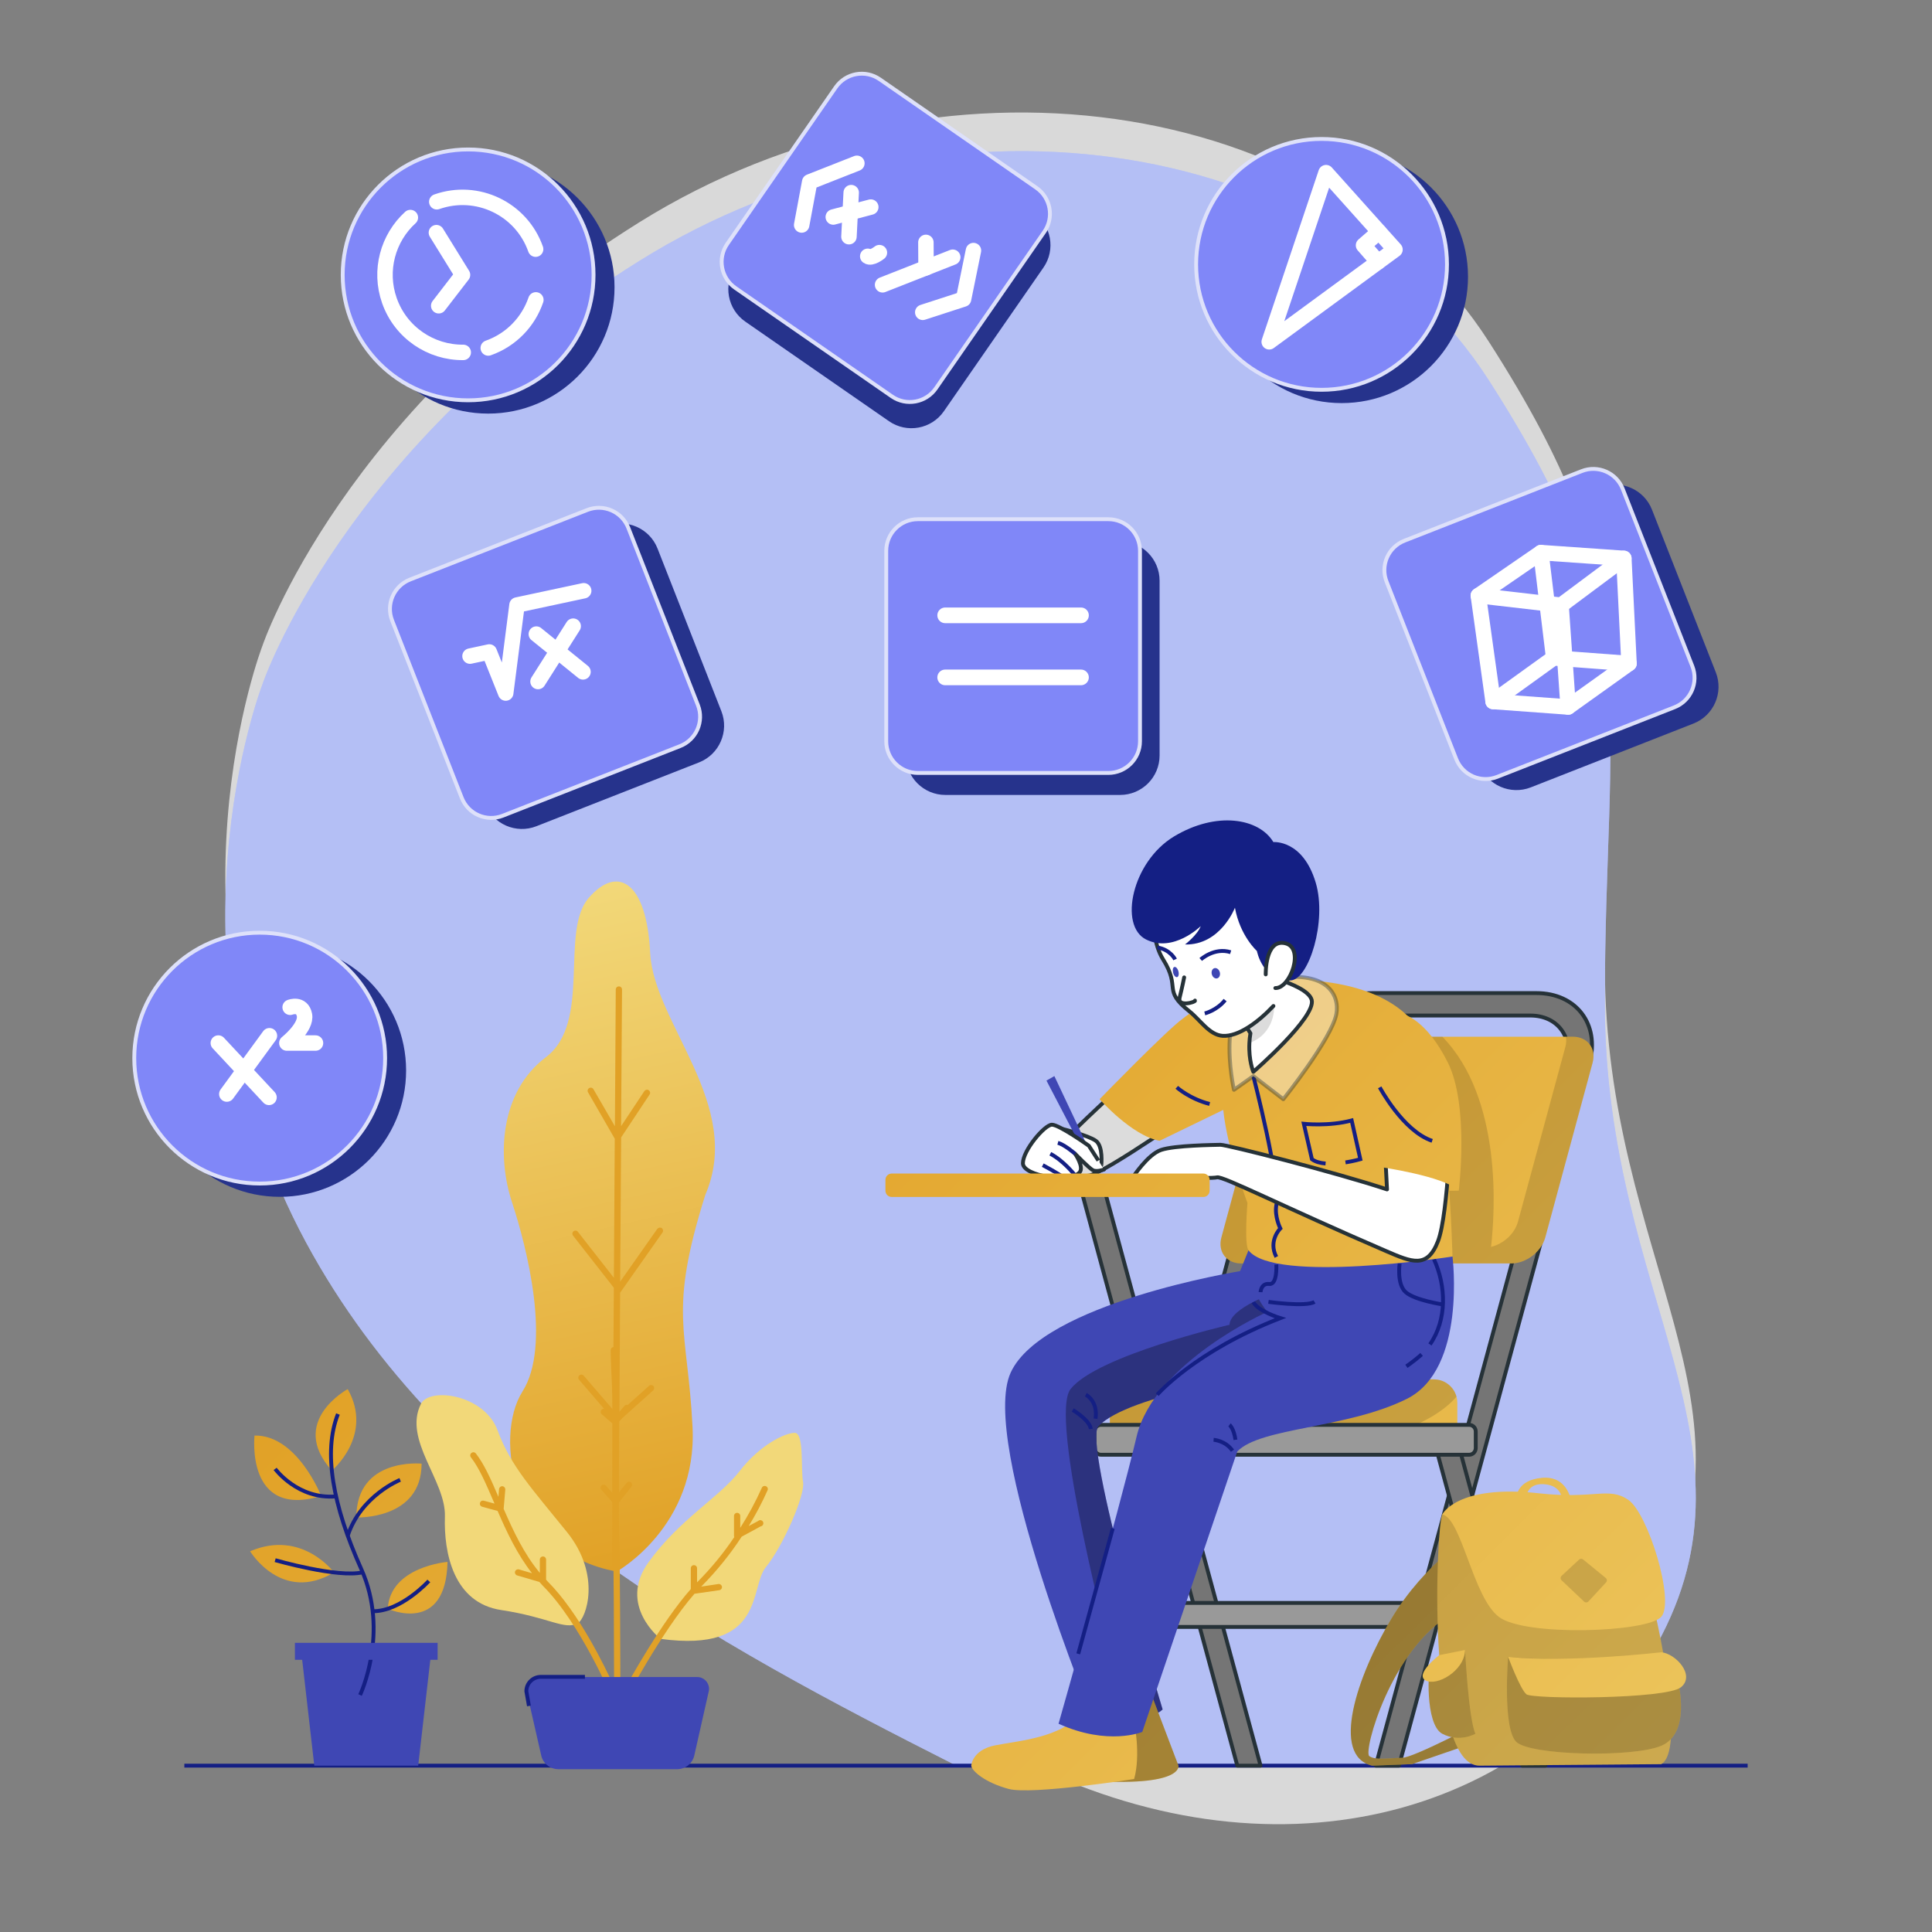 <?xml version="1.0" encoding="utf-8"?>
<!-- Generator: Adobe Illustrator 23.0.5, SVG Export Plug-In . SVG Version: 6.00 Build 0)  -->
<svg version="1.1" xmlns="http://www.w3.org/2000/svg" xmlns:xlink="http://www.w3.org/1999/xlink" x="0px" y="0px"
	 viewBox="0 0 500 500" style="enable-background:new 0 0 500 500;" xml:space="preserve">
<rect x="0" y="0" width="500" height="500" fill="#808080" stroke="none"/>
<g id="Background_Simple">
	<g>
		<path style="opacity:0.7;fill:#FFFFFF;" d="M67.93,167.09c0,0-27.88,71.99,11.3,144.5c39.17,72.52,119.88,110.8,184.47,143.55
			c64.59,32.75,131.66,16.8,163.53-36.84c31.87-53.64-11.85-91.93-11.9-168.42c-0.05-76.49,11.45-96.74-29.96-161.36
			c-41.41-64.62-143.06-78.93-219.9-31C88.63,105.45,67.93,167.09,67.93,167.09z"/>
	</g>
	<g>
		<path style="fill:#B4BFF6;" d="M415.33,259.88c-0.05-76.49,11.45-96.74-29.96-161.36c-41.41-64.62-143.06-78.93-219.9-31
			c-76.84,47.93-97.54,109.56-97.54,109.56s-27.88,71.99,11.3,144.5c35.83,66.32,106.39,104.01,167.6,135.02h156.49
			c9.25-7.76,17.34-17.23,23.92-28.3C459.1,374.66,415.39,336.37,415.33,259.88z"/>
		<path style="opacity:0.7;fill:#B4BFF6;" d="M415.33,259.88c-0.05-76.49,11.45-96.74-29.96-161.36
			c-41.41-64.62-143.06-78.93-219.9-31c-76.84,47.93-97.54,109.56-97.54,109.56s-27.88,71.99,11.3,144.5
			c35.83,66.32,106.39,104.01,167.6,135.02h156.49c9.25-7.76,17.34-17.23,23.92-28.3C459.1,374.66,415.39,336.37,415.33,259.88z"/>
	</g>
</g>
<g id="Clocks">
	<line style="fill:none;stroke:#141F84;stroke-miterlimit:10;" x1="47.71" y1="456.95" x2="452.29" y2="456.95"/>
</g>
<g id="Exam_sheets">
	<g>
		<g>
			
				<linearGradient id="SVGID_1_" gradientUnits="userSpaceOnUse" x1="50.565" y1="-563.42" x2="50.565" y2="-737.855" gradientTransform="matrix(0.976 -0.219 0.219 0.976 247.627 964.37)">
				<stop  offset="0" style="stop-color:#E1A126"/>
				<stop  offset="1" style="stop-color:#F2D879"/>
			</linearGradient>
			<path style="fill:url(#SVGID_1_);" d="M159.62,406.71c0,0,20.89-11.62,19.61-37.38c-1.3-25.76-6.35-29.36,3.3-60.1
				c10.04-23.22-13.35-44.4-14.27-62.63c-0.89-18.23-8.31-22.93-15.89-14.24s0.86,32.23-11.1,41.24
				c-11.96,9.04-12.67,25.71-8.76,37.55c3.91,11.84,10.23,37.1,2.71,48.96C127.7,372,132.51,401.94,159.62,406.71z"/>
			<path style="fill:#E1A126;" d="M170.12,318.01l-9.62,13.68l0.25-37.33l7.37-11.11c0.25-0.37,0.13-0.86-0.24-1.1
				c0,0,0,0-0.01-0.01c-0.38-0.24-0.87-0.12-1.12,0.25l-6.01,9.06l0.24-35.36c0-0.45-0.36-0.82-0.81-0.81l0,0
				c-0.45,0-0.82,0.36-0.81,0.81l-0.22,35.39l-5.55-9.58c-0.22-0.4-0.7-0.53-1.1-0.31c-0.4,0.22-0.53,0.7-0.31,1.1
				c0.01,0.01,0.01,0.01,0.02,0.03l6.9,11.98l-0.23,36l-9.36-11.97c-0.29-0.32-0.81-0.34-1.13-0.04c-0.28,0.26-0.33,0.68-0.14,1.01
				l10.62,13.57l-0.21,31.57l-7.58-8.81c-0.29-0.34-0.8-0.38-1.13-0.08c-0.34,0.29-0.38,0.8-0.08,1.13l8.79,10.21L158.4,405
				c0,0.45,0.35,0.8,0.81,0.81l0.19-0.04c0.37-0.09,0.62-0.41,0.63-0.79l0.24-37.28l8.74-7.83c0.34-0.29,0.39-0.78,0.12-1.13
				c-0.27-0.35-0.78-0.39-1.13-0.12c-0.01,0.01-0.04,0.04-0.05,0.05l-7.65,6.86l0.19-30.98l10.97-15.59
				c0.25-0.35,0.16-0.87-0.2-1.12c-0.35-0.25-0.87-0.16-1.12,0.2L170.12,318.01z"/>
		</g>
		<path style="fill:#F2D879;" d="M170.94,424.14c0,0-11.17-8.66-3.1-19.84c8.07-11.19,18.3-16.74,23.57-23.57
			c5.27-6.83,11.79-9.91,14.26-9.91c2.48,0,1.54,9.33,2.16,12.71c0.62,3.39-5.27,16.74-9.61,22.02
			C193.87,410.83,198.23,427.84,170.94,424.14z"/>
		<path style="fill:#F2D879;" d="M149.53,420.09c2.13-1.16,6.21-12.4-2.78-23.57c-8.99-11.15-14.58-17.06-17.98-26.35
			c-3.41-9.29-17.63-11.27-19.84-6.83c-4.66,9.33,6.51,19.84,6.21,29.15c-0.3,9.29,2.16,22.33,14.58,24.19
			C142.1,418.55,146.13,421.96,149.53,420.09z"/>
		<path style="fill:#E1A126;" d="M198.23,384.63c-0.4-0.18-0.89,0-1.06,0.4l0,0c-1.61,3.59-3.47,7.05-5.59,10.37v-3.07
			c0-0.45-0.37-0.81-0.81-0.81c-0.44,0-0.81,0.35-0.81,0.81v5.17c0,0.1,0.03,0.2,0.07,0.3c-2.78,4.14-5.94,8-9.46,11.54l-0.17,0.17
			v-3.64c0-0.45-0.35-0.81-0.81-0.81c-0.45,0-0.81,0.35-0.81,0.81l0,0v5.37c-7.53,8.52-15.99,23.68-18.23,27.89
			c0-11.46-0.08-33.61-0.3-41.05c-0.07-2.45-0.12-5.62-0.13-9.18l3.32-4.16c0.27-0.35,0.18-0.86-0.17-1.12
			c-0.34-0.25-0.81-0.2-1.07,0.12l-2.1,2.58c0-3.14,0-6.47,0-9.78c0-2.97,0-5.89,0-8.52l2.75-3.12c0.3-0.34,0.27-0.84-0.07-1.14
			c-0.34-0.3-0.84-0.27-1.14,0.07l0,0l-1.54,1.76c0-3.32-0.07-5.99-0.13-7.58c-0.3-6.11-0.3-8.62-0.3-8.66
			c-0.03-0.45-0.44-0.77-0.89-0.74c-0.39,0.03-0.7,0.35-0.74,0.74c0,0.1,0,2.58,0.32,8.72c0.08,1.66,0.12,4.58,0.13,8.15l-1.71-1.46
			c-0.35-0.29-0.86-0.22-1.14,0.13c-0.27,0.34-0.23,0.81,0.08,1.11l2.75,2.37c0,2.55,0,5.33,0,8.17c0,3.32,0,6.66,0,9.83l-1.64-1.88
			c-0.29-0.34-0.79-0.37-1.12-0.08l0,0c-0.34,0.3-0.37,0.81-0.07,1.14l2.87,3.25c0,3.57,0.07,6.79,0.13,9.26
			c0.2,6.89,0.27,26.54,0.29,38.46c-2.42-5.33-9.14-19.19-17.21-27.26c-0.13-0.13-0.25-0.29-0.39-0.44l0,0v-5.2
			c0-0.45-0.37-0.81-0.81-0.81c-0.44,0-0.81,0.35-0.81,0.81v3.44c-4.11-4.91-6.91-10.92-9.36-16.56c0-0.02,0-0.03,0-0.03l0.42-4.97
			c0.03-0.44-0.3-0.82-0.74-0.87c-0.44-0.03-0.82,0.29-0.87,0.72v0.02l-0.17,2c-1.95-4.55-3.67-8.45-5.84-11.22
			c-0.27-0.35-0.79-0.42-1.14-0.13c-0.35,0.27-0.42,0.79-0.13,1.14c2.16,2.77,3.94,6.93,5.99,11.72l0.12,0.25l-2.78-0.75
			c-0.44-0.12-0.87,0.13-0.99,0.57c-0.12,0.44,0.13,0.87,0.57,0.99l3.99,1.09c2.35,5.43,5.05,11.2,8.91,16.12l-3.39-0.99
			c-0.44-0.12-0.87,0.12-1.01,0.55c-0.12,0.44,0.12,0.87,0.55,1.01l0,0l5.75,1.68c0.3,0.34,0.6,0.67,0.92,1.02
			c9.7,9.7,17.73,28.7,17.81,28.88c0.1,0.22,0.3,0.39,0.55,0.44c0,3.81,0,6.29,0,6.37c0.03,0.45,0.44,0.77,0.89,0.74
			c0.39-0.03,0.7-0.35,0.74-0.74c0-0.08,0-1.9,0-4.8c0.03,0,0.08,0,0.13,0c0.3,0,0.57-0.17,0.7-0.42c0.1-0.2,9.95-18.74,18.4-28.43
			l6.42-0.92c0.44-0.07,0.75-0.47,0.69-0.91c-0.07-0.44-0.47-0.75-0.91-0.69l-4.46,0.67l0.2-0.2c3.84-3.89,7.3-8.15,10.28-12.73
			l4.93-2.67c0.44-0.07,0.74-0.49,0.67-0.92c-0.07-0.44-0.49-0.74-0.92-0.67c-0.17,0.03-0.32,0.1-0.44,0.22l-2.42,1.29
			c1.83-2.97,3.46-6.07,4.88-9.26C198.83,385.29,198.65,384.82,198.23,384.63C198.25,384.63,198.25,384.63,198.23,384.63z"/>
		<path style="fill:#3F47B4;" d="M179.71,454.19c-0.42,2.08-2.2,3.61-4.33,3.67h-31.01c-2.13-0.07-3.93-1.59-4.33-3.67l-3.76-16.49
			c-0.34-1.66,0.72-3.27,2.38-3.61c0.23-0.05,0.49-0.07,0.74-0.07h40.93c1.69-0.07,3.1,1.26,3.17,2.94
			c0.02,0.25-0.02,0.49-0.07,0.74L179.71,454.19z"/>
		<path style="fill:none;stroke:#141F84;stroke-miterlimit:10;" d="M136.89,441.5l-0.67-3.81c0-2.05,1.68-3.71,3.72-3.72h11.44"/>
	</g>
</g>
<g id="Bubble">
	<g>
		<path style="fill:#26338C;" d="M244.66,140.07h45.22c5.65,0,10.22,4.58,10.22,10.22v45.22c0,5.65-4.58,10.22-10.22,10.22h-45.22
			c-5.65,0-10.22-4.58-10.22-10.22v-45.22C234.44,144.65,239.02,140.07,244.66,140.07z"/>
		<path style="fill:#8087F8;stroke:#DEE1FA;stroke-miterlimit:10;" d="M237.55,134.37h49.29c4.52,0,8.19,3.67,8.19,8.19v49.29
			c0,4.52-3.67,8.19-8.19,8.19h-49.29c-4.52,0-8.19-3.67-8.19-8.19v-49.29C229.36,138.04,233.02,134.37,237.55,134.37z"/>
		<path style="fill:#FFFFFF;" d="M279.76,161.28h-35.15c-1.12,0-2.03-0.91-2.03-2.03c0-1.12,0.91-2.03,2.03-2.03h35.15
			c1.12,0,2.03,0.91,2.03,2.03C281.79,160.37,280.88,161.28,279.76,161.28z"/>
		<path style="fill:#FFFFFF;" d="M279.76,177.34h-35.15c-1.12,0-2.03-0.91-2.03-2.03c0-1.12,0.91-2.03,2.03-2.03h35.15
			c1.12,0,2.03,0.91,2.03,2.03C281.79,176.43,280.88,177.34,279.76,177.34z"/>
	</g>
	<g>
		<path style="fill:#26338C;" d="M114.82,152.7l42.1-16.52c5.25-2.06,11.19,0.53,13.25,5.78l16.52,42.1
			c2.06,5.25-0.53,11.19-5.78,13.25l-42.1,16.52c-5.25,2.06-11.19-0.53-13.25-5.78l-16.52-42.1
			C106.98,160.69,109.57,154.76,114.82,152.7z"/>
		<path style="fill:#8087F8;stroke:#DEE1FA;stroke-miterlimit:10;" d="M106.11,149.99L152,131.98c4.21-1.65,8.96,0.42,10.61,4.63
			l18.01,45.88c1.65,4.21-0.42,8.96-4.63,10.61l-45.88,18.01c-4.21,1.65-8.96-0.42-10.61-4.63l-18.01-45.88
			C99.83,156.39,101.91,151.64,106.11,149.99z"/>
		<g>
			
				<polyline style="fill:none;stroke:#FFFFFF;stroke-width:4;stroke-linecap:round;stroke-linejoin:round;stroke-miterlimit:10;" points="
				121.64,169.8 126.63,168.73 130.88,179.36 133.8,156.58 151.06,152.89 			"/>
			
				<line style="fill:none;stroke:#FFFFFF;stroke-width:4;stroke-linecap:round;stroke-linejoin:round;stroke-miterlimit:10;" x1="138.8" y1="164.1" x2="150.88" y2="173.88"/>
			
				<line style="fill:none;stroke:#FFFFFF;stroke-width:4;stroke-linecap:round;stroke-linejoin:round;stroke-miterlimit:10;" x1="148.34" y1="162.05" x2="139.24" y2="176.38"/>
		</g>
	</g>
	<g>
		<path style="fill:#26338C;" d="M372.18,142.64l42.1-16.52c5.25-2.06,11.19,0.53,13.25,5.78l16.52,42.1
			c2.06,5.25-0.53,11.19-5.78,13.25l-42.1,16.52c-5.25,2.06-11.19-0.53-13.25-5.78l-16.52-42.1
			C364.34,150.63,366.93,144.7,372.18,142.64z"/>
		<path style="fill:#8087F8;stroke:#DEE1FA;stroke-miterlimit:10;" d="M363.48,139.93l45.88-18.01c4.21-1.65,8.96,0.42,10.61,4.63
			l18.01,45.88c1.65,4.21-0.42,8.96-4.63,10.61l-45.88,18.01c-4.21,1.65-8.96-0.42-10.61-4.63l-18.01-45.88
			C357.19,146.33,359.27,141.58,363.48,139.93z"/>
		<g>
			
				<polygon style="fill:none;stroke:#FFFFFF;stroke-width:4;stroke-linecap:round;stroke-linejoin:round;stroke-miterlimit:10;" points="
				382.59,154.15 398.79,143.01 420.25,144.51 421.59,171.71 405.84,182.97 386.41,181.55 			"/>
			
				<polyline style="fill:none;stroke:#FFFFFF;stroke-width:4;stroke-linecap:round;stroke-linejoin:round;stroke-miterlimit:10;" points="
				386.41,181.55 402.09,170.26 421.59,171.71 			"/>
			
				<line style="fill:none;stroke:#FFFFFF;stroke-width:4;stroke-linecap:round;stroke-linejoin:round;stroke-miterlimit:10;" x1="402.09" y1="170.26" x2="398.79" y2="143.01"/>
			
				<polyline style="fill:none;stroke:#FFFFFF;stroke-width:4;stroke-linecap:round;stroke-linejoin:round;stroke-miterlimit:10;" points="
				382.59,154.15 404,156.63 420.25,144.51 			"/>
			
				<line style="fill:none;stroke:#FFFFFF;stroke-width:4;stroke-linecap:round;stroke-linejoin:round;stroke-miterlimit:10;" x1="404" y1="156.63" x2="405.84" y2="182.97"/>
		</g>
	</g>
	<g>
		<path style="fill:#26338C;" d="M230.29,29.27l37.17,25.76c4.64,3.21,5.8,9.58,2.58,14.22l-25.76,37.17
			c-3.21,4.64-9.58,5.8-14.22,2.58l-37.17-25.76c-4.64-3.21-5.8-9.58-2.58-14.22l25.76-37.17
			C219.28,27.21,225.65,26.05,230.29,29.27z"/>
		<path style="fill:#8087F8;stroke:#DEE1FA;stroke-miterlimit:10;" d="M227.69,20.53L268.2,48.6c3.72,2.58,4.64,7.68,2.07,11.39
			l-28.07,40.52c-2.58,3.72-7.68,4.64-11.39,2.07l-40.52-28.07c-3.72-2.58-4.64-7.68-2.07-11.39l28.07-40.52
			C218.87,18.88,223.97,17.95,227.69,20.53z"/>
		<g>
			
				<polyline style="fill:none;stroke:#FFFFFF;stroke-width:4;stroke-linecap:round;stroke-linejoin:round;stroke-miterlimit:10;" points="
				221.76,42.26 209.55,47.07 207.47,58.23 			"/>
			
				<line style="fill:none;stroke:#FFFFFF;stroke-width:4;stroke-linecap:round;stroke-linejoin:round;stroke-miterlimit:10;" x1="220.29" y1="49.85" x2="219.71" y2="61.26"/>
			
				<line style="fill:none;stroke:#FFFFFF;stroke-width:4;stroke-linecap:round;stroke-linejoin:round;stroke-miterlimit:10;" x1="225.36" y1="53.59" x2="215.65" y2="56.16"/>
			<path style="fill:none;stroke:#FFFFFF;stroke-width:4;stroke-linecap:round;stroke-linejoin:round;stroke-miterlimit:10;" d="
				M227.59,65.38c0,0-2.06,1.65-3.02,0.95"/>
			
				<line style="fill:none;stroke:#FFFFFF;stroke-width:4;stroke-linecap:round;stroke-linejoin:round;stroke-miterlimit:10;" x1="239.62" y1="62.73" x2="239.66" y2="69.31"/>
			
				<line style="fill:none;stroke:#FFFFFF;stroke-width:4;stroke-linecap:round;stroke-linejoin:round;stroke-miterlimit:10;" x1="246.57" y1="66.57" x2="228.41" y2="73.71"/>
			
				<polyline style="fill:none;stroke:#FFFFFF;stroke-width:4;stroke-linecap:round;stroke-linejoin:round;stroke-miterlimit:10;" points="
				251.93,64.85 249.37,77.4 238.81,80.83 			"/>
		</g>
	</g>
	<g>
		<circle style="fill:#26338C;" cx="126.34" cy="74.34" r="32.7"/>
		<circle style="fill:#8087F8;stroke:#DEE1FA;stroke-miterlimit:10;" cx="121.15" cy="71.14" r="32.46"/>
		<g>
			<path style="fill:none;stroke:#FFFFFF;stroke-width:4;stroke-linecap:round;stroke-linejoin:round;stroke-miterlimit:10;" d="
				M119.89,91.2c-8.34,0.08-16.18-5.09-19.11-13.4c-2.76-7.84-0.36-16.24,5.42-21.5"/>
			<path style="fill:none;stroke:#FFFFFF;stroke-width:4;stroke-linecap:round;stroke-linejoin:round;stroke-miterlimit:10;" d="
				M138.68,77.61c-1.92,5.61-6.3,10.32-12.32,12.45"/>
			<path style="fill:none;stroke:#FFFFFF;stroke-width:4;stroke-linecap:round;stroke-linejoin:round;stroke-miterlimit:10;" d="
				M113.04,52.22c10.45-3.68,21.9,1.81,25.58,12.26"/>
			
				<polyline style="fill:none;stroke:#FFFFFF;stroke-width:4;stroke-linecap:round;stroke-linejoin:round;stroke-miterlimit:10;" points="
				112.94,60.21 119.7,71.14 113.54,79.13 			"/>
		</g>
	</g>
	<g>
		<circle style="fill:#26338C;" cx="347.22" cy="71.62" r="32.7"/>
		<circle style="fill:#8087F8;stroke:#DEE1FA;stroke-miterlimit:10;" cx="342.02" cy="68.42" r="32.46"/>
		<g>
			<g>
				
					<polygon style="fill:none;stroke:#FFFFFF;stroke-width:4;stroke-linecap:round;stroke-linejoin:round;stroke-miterlimit:10;" points="
					328.47,88.46 343.18,44.68 361.02,64.59 				"/>
				
					<polyline style="fill:none;stroke:#FFFFFF;stroke-width:4;stroke-linecap:round;stroke-linejoin:round;stroke-miterlimit:10;" points="
					356.65,67.79 352.88,63.49 356.89,60.01 				"/>
			</g>
		</g>
	</g>
	<g>
		<circle style="fill:#26338C;" cx="72.4" cy="277.04" r="32.7"/>
		<circle style="fill:#8087F8;stroke:#DEE1FA;stroke-miterlimit:10;" cx="67.21" cy="273.84" r="32.46"/>
		<g>
			
				<line style="fill:none;stroke:#FFFFFF;stroke-width:4;stroke-linecap:round;stroke-linejoin:round;stroke-miterlimit:10;" x1="56.5" y1="269.94" x2="69.62" y2="284"/>
			
				<line style="fill:none;stroke:#FFFFFF;stroke-width:4;stroke-linecap:round;stroke-linejoin:round;stroke-miterlimit:10;" x1="69.73" y1="268.05" x2="58.7" y2="283.14"/>
			<path style="fill:none;stroke:#FFFFFF;stroke-width:4;stroke-linecap:round;stroke-linejoin:round;stroke-miterlimit:10;" d="
				M75.09,260.68c0,0,3.06-1.19,3.7,1.98c0.64,3.16-4.55,7.28-4.55,7.28h7.41"/>
		</g>
	</g>
</g>
<g id="Character">
	<g>
		<g>
			<polygon style="fill:#757575;stroke:#263238;stroke-linecap:round;stroke-linejoin:round;stroke-miterlimit:10;" points="
				279.93,308.37 320.21,456.95 326.23,456.95 285.96,308.37 			"/>
			
				<rect x="294.3" y="414.83" style="fill:#999999;stroke:#263238;stroke-linecap:round;stroke-linejoin:round;stroke-miterlimit:10;" width="76.35" height="6.22"/>
			<g>
				<path style="fill:#757575;stroke:#263238;stroke-linecap:round;stroke-linejoin:round;stroke-miterlimit:10;" d="M411.38,274.99
					l-49.32,181.96h-6.02l49.32-181.96c1.82-6.71-2.35-12.17-9.3-12.17h-42.5c-6.94,0-14.08,5.45-15.9,12.17l-49.32,181.96h-6.02
					l49.32-181.96c2.69-9.93,13.21-17.98,23.5-17.98h42.5C407.91,257.01,414.07,265.06,411.38,274.99z"/>
			</g>
			<g>
				<defs>
					<path id="XMLID_26_" d="M412.16,275.05l-12.24,45.18c-1.01,3.73-4.96,6.75-8.82,6.75h-69.84c-3.86,0-6.17-3.02-5.16-6.75
						l12.25-45.18c1.01-3.72,4.96-6.75,8.82-6.75H407C410.86,268.3,413.17,271.33,412.16,275.05z"/>
				</defs>
				<linearGradient id="XMLID_3_" gradientUnits="userSpaceOnUse" x1="249.521" y1="181.787" x2="604.378" y2="540.501">
					<stop  offset="0" style="stop-color:#E1A126"/>
					<stop  offset="1" style="stop-color:#F2D879"/>
				</linearGradient>
				<use xlink:href="#XMLID_26_"  style="overflow:visible;fill:url(#XMLID_3_);"/>
				<clipPath id="XMLID_4_">
					<use xlink:href="#XMLID_26_"  style="overflow:visible;"/>
				</clipPath>
				<path style="opacity:0.2;clip-path:url(#XMLID_4_);fill-opacity:0.7;" d="M412.16,275.05l-12.24,45.18
					c-1.01,3.73-4.96,6.75-8.82,6.75h-69.84c-3.86,0-6.17-3.02-5.16-6.75l12.25-45.18c1.01-3.72,4.96-6.75,8.82-6.75h36.11
					c15.61,16.03,13.62,45.49,12.6,54.39c3.2-0.76,6.12-3.39,6.97-6.52l12.25-45.18c0.26-0.96,0.3-1.87,0.15-2.69H407
					C410.86,268.3,413.17,271.33,412.16,275.05z"/>
			</g>
			<polygon style="fill:#757575;stroke:#263238;stroke-linecap:round;stroke-linejoin:round;stroke-miterlimit:10;" points="
				371.1,372.71 393.94,456.95 399.96,456.95 377.13,372.71 			"/>
			<g>
				<defs>
					<path id="XMLID_25_" d="M377.15,363.04v8.24h-89.92v-8.24c0-3.35,2.71-6.06,6.06-6.06h77.79c2.8,0,5.16,1.89,5.86,4.47
						C377.08,361.95,377.15,362.49,377.15,363.04z"/>
				</defs>
				<linearGradient id="XMLID_5_" gradientUnits="userSpaceOnUse" x1="199.244" y1="231.523" x2="554.101" y2="590.238">
					<stop  offset="0" style="stop-color:#E1A126"/>
					<stop  offset="1" style="stop-color:#F2D879"/>
				</linearGradient>
				<use xlink:href="#XMLID_25_"  style="overflow:visible;fill:url(#XMLID_5_);"/>
				<clipPath id="XMLID_6_">
					<use xlink:href="#XMLID_25_"  style="overflow:visible;"/>
				</clipPath>
				<path style="opacity:0.2;clip-path:url(#XMLID_6_);fill-opacity:0.7;" d="M376.94,361.45c-2.91,3.42-8.13,6.9-17.11,9.83h-72.6
					v-8.24c0-3.35,2.71-6.06,6.06-6.06h77.79C373.88,356.98,376.24,358.87,376.94,361.45z"/>
			</g>
			<path style="fill:#999999;stroke:#263238;stroke-linecap:round;stroke-linejoin:round;stroke-miterlimit:10;" d="M380.21,376.49
				h-95.25c-0.94,0-1.71-0.76-1.71-1.71v-4.32c0-0.94,0.76-1.71,1.71-1.71h95.25c0.94,0,1.71,0.76,1.71,1.71v4.32
				C381.91,375.72,381.15,376.49,380.21,376.49z"/>
		</g>
		<g>
			<g>
				<defs>
					<path id="XMLID_24_" d="M284.31,369.04c-4.31,4.39,16.58,73.37,16.58,73.37c-2.28,1.98-5.64,2.92-8.82,3.34
						c-4.6,0.61-8.81,0.13-8.81,0.13s-29.94-72.62-21.7-90.64c8.24-18.02,59.37-26.27,59.37-26.27l2.18-5.4l26.45-3.72l4.37,32.39
						c0,0-4.34,0.42-10.87,1.26C325.55,355.75,292.23,360.98,284.31,369.04z"/>
				</defs>
				<use xlink:href="#XMLID_24_"  style="overflow:visible;fill:#3F47B4;"/>
				<clipPath id="XMLID_7_">
					<use xlink:href="#XMLID_24_"  style="overflow:visible;"/>
				</clipPath>
				<path style="opacity:0.3;clip-path:url(#XMLID_7_);" d="M300.89,442.41c-2.28,1.98-5.64,2.92-8.82,3.34
					c-5.81-21.6-20.6-79.24-14.99-86.29c6.91-8.7,41.11-16.61,41.11-16.61c0.14-4.44,12.13-8.44,12.13-8.44l12.74,19.09
					c-17.51,2.25-50.83,7.48-58.75,15.54C280,373.43,300.89,442.41,300.89,442.41z"/>
			</g>
			<g>
				<defs>
					<path id="XMLID_23_" d="M269.51,303.71c-4.39-0.76,26.86-28.15,26.86-28.15l15.07,10.14c0,0-25.64,18.06-29.67,18.55
						C277.74,304.75,269.51,303.71,269.51,303.71z"/>
				</defs>
				<use xlink:href="#XMLID_23_"  style="overflow:visible;fill:#FFFFFF;"/>
				<clipPath id="XMLID_8_">
					<use xlink:href="#XMLID_23_"  style="overflow:visible;"/>
				</clipPath>
				<path style="opacity:0.2;clip-path:url(#XMLID_8_);fill-opacity:0.7;" d="M269.51,303.71c-4.39-0.76,26.86-28.15,26.86-28.15
					l15.07,10.14c0,0-25.64,18.06-29.67,18.55C277.74,304.75,269.51,303.71,269.51,303.71z"/>
				
					<use xlink:href="#XMLID_23_"  style="overflow:visible;fill:none;stroke:#263238;stroke-linecap:round;stroke-linejoin:round;stroke-miterlimit:10;"/>
			</g>
			<g>
				<path style="fill:#FFFFFF;stroke:#263238;stroke-linecap:round;stroke-linejoin:round;stroke-miterlimit:10;" d="M275.02,292.19
					c0,0,6.55,1.63,8.55,3.03s1.44,6.33,1.44,6.33S276.26,299.05,275.02,292.19z"/>
				<polygon style="fill:#3F47B4;" points="270.82,279.65 283,303 284.44,303 272.87,278.49 				"/>
				<path style="fill:#FFFFFF;stroke:#263238;stroke-linecap:round;stroke-linejoin:round;stroke-miterlimit:10;" d="M281.8,296.53
					c0,0-7.68-5.46-9.56-5.46c-1.88,0-7.51,6.65-7.51,9.98c0,3.33,12.27,5.18,14.68,2.35c1.19-1.41-1.18-4.81-1.18-4.81
					s3.57,3.7,4.59,4.25c1.02,0.55,2.9-0.17,2.9-0.17S283.17,298.59,281.8,296.53z"/>
				<path style="fill:none;stroke:#141F84;stroke-miterlimit:10;" d="M278.23,304.19c0,0-2.92-3.79-6.41-5.6"/>
				<path style="fill:none;stroke:#141F84;stroke-miterlimit:10;" d="M278.23,298.59c0,0-2.66-2.32-4.45-2.83"/>
				<path style="fill:none;stroke:#141F84;stroke-miterlimit:10;" d="M269.86,301.54c0,0,4.3,2.26,5.37,3.22"/>
			</g>
			<g>
				<linearGradient id="SVGID_2_" gradientUnits="userSpaceOnUse" x1="226.561" y1="204.5" x2="581.418" y2="563.214">
					<stop  offset="0" style="stop-color:#E1A126"/>
					<stop  offset="1" style="stop-color:#F2D879"/>
				</linearGradient>
				<path style="fill:url(#SVGID_2_);" d="M306.16,263.58c-3.94,2.75-21.58,20.89-21.58,20.89s8.27,9.41,15.52,10.77l19.65-9.54
					L306.16,263.58z"/>
			</g>
			<g>
				<defs>
					<path id="XMLID_22_" d="M296.67,435.09l8.31,21.86c0,0,1.38,5.63-23.74,3.85l-13.85-1.19L296.67,435.09z"/>
				</defs>
				<linearGradient id="XMLID_9_" gradientUnits="userSpaceOnUse" x1="133.178" y1="296.879" x2="488.035" y2="655.593">
					<stop  offset="0" style="stop-color:#E1A126"/>
					<stop  offset="1" style="stop-color:#F2D879"/>
				</linearGradient>
				<use xlink:href="#XMLID_22_"  style="overflow:visible;fill:url(#XMLID_9_);"/>
				<clipPath id="XMLID_10_">
					<use xlink:href="#XMLID_22_"  style="overflow:visible;"/>
				</clipPath>
				<path style="opacity:0.3;clip-path:url(#XMLID_10_);" d="M296.67,435.09l8.31,21.86c0,0,1.38,5.63-23.74,3.85l-13.85-1.19
					L296.67,435.09z"/>
			</g>
			<linearGradient id="SVGID_3_" gradientUnits="userSpaceOnUse" x1="126.223" y1="303.759" x2="481.08" y2="662.473">
				<stop  offset="0" style="stop-color:#E1A126"/>
				<stop  offset="1" style="stop-color:#F2D879"/>
			</linearGradient>
			<path style="fill:url(#SVGID_3_);" d="M293.51,445.57c0,0,1.78,8.51,0,14.84c0,0-26.51,4.15-32.44,2.57
				c-5.93-1.58-9.53-4.54-9.71-6.03c0,0,0.21-4.06,6.15-5.25c5.93-1.19,17.76-1.98,22.43-8.7
				C284.6,436.27,293.51,445.57,293.51,445.57z"/>
			<path style="fill:#3F47B4;" d="M328.49,322.72c8.47-12.08,47.41,2.46,47.41,2.46s3.72,29.08-11.79,36.83
				c-15.51,7.75-37.87,7.34-43.91,13.63l-24.58,72.58c0,0-8.83,3.69-21.67-2.12c0,0,15.61-54.81,20.19-74.27
				c4.53-19.25,33.87-32.33,33.87-32.33s-2.47-2.79-3.38-6.08"/>
			<path style="fill:none;stroke:#141F84;stroke-miterlimit:10;" d="M367.91,350.52c-1.25,1.11-2.56,2.13-3.93,3.08"/>
			<path style="fill:none;stroke:#141F84;stroke-miterlimit:10;" d="M371.1,325.89c3.18,6.9,3.42,15.66-1.03,22.05"/>
			<path style="fill:none;stroke:#141F84;stroke-miterlimit:10;" d="M362.23,326.98c0,0-0.81,5.32,1.56,7.43
				c2.37,2.11,9.64,3.19,9.64,3.19"/>
			<path style="fill:none;stroke:#141F84;stroke-miterlimit:10;" d="M330.31,327.24c0,0,0.33,5.3-1.82,5.05
				c-2.15-0.25-2.26,2.12-2.26,2.12"/>
			<g>
				<linearGradient id="SVGID_4_" gradientUnits="userSpaceOnUse" x1="241.381" y1="189.839" x2="596.238" y2="548.553">
					<stop  offset="0" style="stop-color:#E1A126"/>
					<stop  offset="1" style="stop-color:#F2D879"/>
				</linearGradient>
				<path style="fill:url(#SVGID_4_);" d="M306.68,267.66c-0.33-1.41-0.51-2.78-0.51-4.08c0,0,12.03-10.12,27.45-10.06
					c18.4,0.06,29.65,5.85,34.15,13.89c7.13,12.72,8.13,57.78,8.13,57.78s-46.16,7.12-52.79-1.62c-1.15-1.51-0.27-12.25-0.27-12.25
					s-5.17-13.55-6.26-24.07c0,0-1.99-2.68-4.23-6.5c-1.48-2.52-3.06-5.54-4.26-8.61"/>
				<path style="fill:none;stroke:#141F84;stroke-miterlimit:10;" d="M324.36,278.49c0,0,7.05,27.35,5.96,33.36
					c-0.54,2.98,1.03,6.07,1.03,6.07s-3.22,3.17-1.03,7.38"/>
				<path style="fill:none;stroke:#141F84;stroke-miterlimit:10;" d="M343.06,301.12c-1.38-0.12-2.64-0.44-3.54-1.12l-2.09-9.16
					c0,0,6.45,0.71,12.38-0.87l2.24,10.03c0,0-1.66,0.49-3.84,0.83"/>
				<linearGradient id="SVGID_5_" gradientUnits="userSpaceOnUse" x1="247.476" y1="183.81" x2="602.333" y2="542.524">
					<stop  offset="0" style="stop-color:#E1A126"/>
					<stop  offset="1" style="stop-color:#F2D879"/>
				</linearGradient>
				<path style="fill:url(#SVGID_5_);" d="M319.35,282.05c0,0-5.96-25.56,9.14-28.53c15.1-2.97,18.25,4.1,17.36,8.9
					c-1.19,6.39-13.73,22.06-13.73,22.06l-7.75-5.98L319.35,282.05z"/>
				<path style="opacity:0.4;fill:#FFFFFF;stroke:#263238;stroke-linecap:round;stroke-linejoin:round;stroke-miterlimit:10;" d="
					M319.35,282.05c0,0-5.96-25.56,9.14-28.53c15.1-2.97,18.25,4.1,17.36,8.9c-1.19,6.39-13.73,22.06-13.73,22.06l-7.75-5.98
					L319.35,282.05z"/>
			</g>
			<path style="fill:none;stroke:#141F84;stroke-miterlimit:10;" d="M299.49,360.95c0,0,9.77-11.29,31.86-19.82
				c0,0-5.72-1.75-6.99-4.13"/>
			<line style="fill:none;stroke:#141F84;stroke-miterlimit:10;" x1="287.99" y1="395.55" x2="279.05" y2="428.01"/>
			<linearGradient id="SVGID_6_" gradientUnits="userSpaceOnUse" x1="247.381" y1="183.904" x2="602.238" y2="542.618">
				<stop  offset="0" style="stop-color:#E1A126"/>
				<stop  offset="1" style="stop-color:#F2D879"/>
			</linearGradient>
			<path style="fill:url(#SVGID_6_);" d="M357.07,302c0,0,4.02,6.76,20.47,6.13c0,0-4.52-5.15-11.24-6.97
				C359.57,299.33,357.07,302,357.07,302z"/>
			<path style="fill:#FFFFFF;stroke:#263238;stroke-linecap:round;stroke-linejoin:round;stroke-miterlimit:10;" d="M293.17,304.71
				c0,0,3.82-5.92,7.33-7.11c3.51-1.19,13.78-1.29,15.36-1.33c1.58-0.04,29.85,7.14,43.1,11.55l-1.15-22.12l17.82,1.4
				c0,0-0.72,27.01-3.49,34.15c-2.77,7.15-6.74,5.41-13.51,2.49c-26.63-11.47-42.23-19.47-43.68-19.04
				C313.49,305.14,293.17,304.71,293.17,304.71z"/>
			<g>
				<linearGradient id="SVGID_7_" gradientUnits="userSpaceOnUse" x1="255.667" y1="175.707" x2="610.524" y2="534.421">
					<stop  offset="0" style="stop-color:#E1A126"/>
					<stop  offset="1" style="stop-color:#F2D879"/>
				</linearGradient>
				<path style="fill:url(#SVGID_7_);" d="M353.35,272.84c-0.47,1.93-0.64,3.89-0.44,5.62c0.79,6.92,4.15,23.54,4.15,23.54
					s16.62,2.37,20.47,6.13c0,0,2.74-22.03-2.84-33.17c-5.57-11.14-11.35-12.4-11.35-12.4c-3.65-0.9-6.96,2.5-8.85,6.87"/>
			</g>
			<path style="fill:none;stroke:#141F84;stroke-miterlimit:10;" d="M304.55,281.4c0,0,3.26,2.95,8.5,4.31"/>
			<path style="fill:none;stroke:#141F84;stroke-miterlimit:10;" d="M357.07,281.4c0,0,6.04,11.34,13.58,13.85"/>
			<path style="fill:none;stroke:#141F84;stroke-miterlimit:10;" d="M318.19,368.75c0,0,1.11,0.84,1.55,3.87"/>
			<path style="fill:none;stroke:#141F84;stroke-miterlimit:10;" d="M314.08,372.62c0,0,3.06,0.19,4.89,2.82"/>
			<path style="fill:none;stroke:#141F84;stroke-miterlimit:10;" d="M281.01,360.95c0,0,3.2,1.62,2.51,6.21"/>
			<path style="fill:none;stroke:#141F84;stroke-miterlimit:10;" d="M277.63,364.9c0,0,4.37,2.59,4.68,4.92"/>
			<path style="fill:none;stroke:#141F84;stroke-miterlimit:10;" d="M328.28,336.92c0,0,9.73,1.37,11.91,0"/>
		</g>
		<g>
			<g>
				<defs>
					<path id="XMLID_21_" d="M324.36,277.39c0,0-1.24-2.95-1.02-7.43c0.04-0.81,0.12-1.66,0.27-2.55l-1.69-2.68l-2.17-3.45
						l2.51-10.05c0,0,15.98,3.08,17.2,7.54C340.67,263.25,324.36,277.39,324.36,277.39z"/>
				</defs>
				<use xlink:href="#XMLID_21_"  style="overflow:visible;fill:#FFFFFF;"/>
				<clipPath id="XMLID_11_">
					<use xlink:href="#XMLID_21_"  style="overflow:visible;"/>
				</clipPath>
				<path style="opacity:0.2;clip-path:url(#XMLID_11_);fill-opacity:0.7;" d="M323.34,269.96c0.04-0.81,0.12-1.66,0.27-2.55
					l-1.69-2.68c2.77-0.55,5.8-1.78,7.81-4.38C329.73,260.35,330.26,267.28,323.34,269.96z"/>
				
					<use xlink:href="#XMLID_21_"  style="overflow:visible;fill:none;stroke:#263238;stroke-linecap:round;stroke-linejoin:round;stroke-miterlimit:10;"/>
			</g>
			<path style="fill:#FFFFFF;stroke:#263238;stroke-linecap:round;stroke-linejoin:round;stroke-miterlimit:10;" d="M334.4,252.12
				c4.95-13.04,1.68-35.13-22.33-30.89c-14.13,2.5-15.78,19.52-11.06,27.07c4.72,7.55-0.29,7.8,6.78,13.41
				c2.86,2.27,5.18,6.12,8.6,6.36c4.07,0.29,9.28-3.57,13.17-7.72"/>
			<path style="fill:none;stroke:#141F84;stroke-miterlimit:10;" d="M310.75,248.31c0,0,3.54-3.21,7.74-1.88"/>
			<path style="fill:none;stroke:#141F84;stroke-miterlimit:10;" d="M304.12,248.31c0,0-1.2-2.55-4.58-3.1"/>
			<path style="fill:#FFFFFF;stroke:#263238;stroke-linecap:round;stroke-linejoin:round;stroke-miterlimit:10;" d="M306.46,252.95
				c0,0-0.51,2.6-1.17,5.22c-0.65,2.54,4.2,1.19,3.98,0.78"/>
			<path style="fill:none;stroke:#141F84;stroke-miterlimit:10;" d="M311.79,262.27c0,0,3.1-0.74,5.27-3.45"/>
			<path style="fill:#3F47B4;" d="M315.68,251.6c0.2,0.73-0.1,1.44-0.67,1.6c-0.57,0.15-1.19-0.31-1.39-1.04
				c-0.2-0.73,0.1-1.44,0.67-1.6C314.86,250.41,315.48,250.87,315.68,251.6z"/>
			<path style="fill:#3F47B4;" d="M304.97,251.38c0.2,0.73,0.05,1.4-0.33,1.5c-0.38,0.1-0.85-0.4-1.04-1.13
				c-0.2-0.73-0.05-1.4,0.33-1.5S304.78,250.65,304.97,251.38z"/>
			<path style="fill:#141F84;" d="M319.6,234.92c0,0-3.72,9.73-12.92,9.51c0,0,3.19-2.43,4.07-4.75c0,0-7.08,7.01-14.16,3.45
				c-7.08-3.56-3.64-20.1,7.25-26.66c10.89-6.56,21.95-4.79,25.71,1.46c0,0,7.6-0.7,10.95,10.47c2.99,9.98-1.79,25.15-6.49,25.33
				c-7.27,0.27-8.73-7.62-8.73-7.62S320.93,242.22,319.6,234.92z"/>
			<path style="fill:#FFFFFF;stroke:#263238;stroke-linecap:round;stroke-linejoin:round;stroke-miterlimit:10;" d="M327.57,252.17
				c0,0-0.22-9.18,4.98-8.07c5.2,1.11,1.44,11.72-2.49,11.61"/>
		</g>
		<linearGradient id="SVGID_8_" gradientUnits="userSpaceOnUse" x1="197.954" y1="232.799" x2="552.811" y2="591.513">
			<stop  offset="0" style="stop-color:#E1A126"/>
			<stop  offset="1" style="stop-color:#F2D879"/>
		</linearGradient>
		<path style="fill:url(#SVGID_8_);" d="M311.42,309.78h-80.64c-0.9,0-1.63-0.73-1.63-1.63v-2.81c0-0.9,0.73-1.63,1.63-1.63h80.64
			c0.9,0,1.63,0.73,1.63,1.63v2.81C313.05,309.05,312.32,309.78,311.42,309.78z"/>
	</g>
</g>
<g id="Plant">
	<g>
		<polygon id="XMLID_1_" style="fill:#3F47B4;" points="111.79,425.86 77.78,425.86 81.34,456.95 108.23,456.95 		"/>
		<g>
			<linearGradient id="SVGID_9_" gradientUnits="userSpaceOnUse" x1="63.796" y1="365.514" x2="418.654" y2="724.228">
				<stop  offset="0" style="stop-color:#E1A126"/>
				<stop  offset="1" style="stop-color:#F2D879"/>
			</linearGradient>
			<path style="fill:url(#SVGID_9_);" d="M115.82,404.22c0,0-14.85,1.17-15.47,12.13C100.35,416.35,115.39,423.27,115.82,404.22z"/>
			<linearGradient id="SVGID_10_" gradientUnits="userSpaceOnUse" x1="50.304" y1="378.861" x2="405.161" y2="737.575">
				<stop  offset="0" style="stop-color:#E1A126"/>
				<stop  offset="1" style="stop-color:#F2D879"/>
			</linearGradient>
			<path style="fill:url(#SVGID_10_);" d="M86.44,406.94c0,0-8.3-11.22-21.71-5.47C64.73,401.47,72.92,415.04,86.44,406.94z"/>
			<linearGradient id="SVGID_11_" gradientUnits="userSpaceOnUse" x1="60.696" y1="368.581" x2="415.554" y2="727.295">
				<stop  offset="0" style="stop-color:#E1A126"/>
				<stop  offset="1" style="stop-color:#F2D879"/>
			</linearGradient>
			<path style="fill:url(#SVGID_11_);" d="M65.87,371.52c0,0-2.39,21.58,17.26,15.64C83.13,387.16,76.89,371.29,65.87,371.52z"/>
			<linearGradient id="SVGID_12_" gradientUnits="userSpaceOnUse" x1="73.728" y1="355.69" x2="428.585" y2="714.404">
				<stop  offset="0" style="stop-color:#E1A126"/>
				<stop  offset="1" style="stop-color:#F2D879"/>
			</linearGradient>
			<path style="fill:url(#SVGID_12_);" d="M89.99,359.5c0,0-15.54,8.38-4.11,21.09C85.88,380.6,96.77,371.51,89.99,359.5z"/>
			<linearGradient id="SVGID_13_" gradientUnits="userSpaceOnUse" x1="72.307" y1="357.095" x2="427.164" y2="715.809">
				<stop  offset="0" style="stop-color:#E1A126"/>
				<stop  offset="1" style="stop-color:#F2D879"/>
			</linearGradient>
			<path style="fill:url(#SVGID_13_);" d="M109.11,378.79c0,0-16.89-1.7-16.89,13.93C92.21,392.72,109.11,393.39,109.11,378.79z"/>
			<path style="fill:none;stroke:#141F84;stroke-miterlimit:10;" d="M93.18,438.67c0,0,7.7-16.16,0.31-32.62
				c-7.39-16.46-9.89-30.32-6.03-40.1"/>
			<path style="fill:none;stroke:#141F84;stroke-miterlimit:10;" d="M103.56,382.99c0,0-10.13,4.02-13.57,14.45"/>
			<path style="fill:none;stroke:#141F84;stroke-miterlimit:10;" d="M71.21,380.15c0,0,5.85,7.97,15.77,7.11"/>
			<path style="fill:none;stroke:#141F84;stroke-miterlimit:10;" d="M71.21,403.77c0,0,16.21,4.67,22.65,3.14"/>
			<path style="fill:none;stroke:#141F84;stroke-miterlimit:10;" d="M110.98,409.15c0,0-7.24,7.95-14.53,7.83"/>
		</g>
		
			<rect x="76.32" y="425.18" transform="matrix(-1 -1.224647e-16 1.224647e-16 -1 189.574 854.738)" style="fill:#3F47B4;" width="36.93" height="4.39"/>
	</g>
</g>
<g id="Bag">
	<g>
		<g>
			<defs>
				<path id="XMLID_20_" d="M381.24,396.97c0,0-12.39,7.32-21.19,22.02c-8.8,14.7-15.78,35.38-4.94,37.96l10.31-0.39l19.84-6.81
					l-2.08-4.03c0,0-17.38,9.21-20.35,9.21c-2.97,0-6.83,0.74-8.46-0.45c-1.63-1.19,5.71-27.92,21.42-36.83
					C391.49,408.74,381.24,396.97,381.24,396.97z"/>
			</defs>
			<linearGradient id="XMLID_12_" gradientUnits="userSpaceOnUse" x1="186.526" y1="244.104" x2="541.383" y2="602.818">
				<stop  offset="0" style="stop-color:#E1A126"/>
				<stop  offset="1" style="stop-color:#F2D879"/>
			</linearGradient>
			<use xlink:href="#XMLID_20_"  style="overflow:visible;fill:url(#XMLID_12_);"/>
			<clipPath id="XMLID_13_">
				<use xlink:href="#XMLID_20_"  style="overflow:visible;"/>
			</clipPath>
			<path style="opacity:0.5;clip-path:url(#XMLID_13_);fill-opacity:0.7;" d="M381.24,396.97c0,0-12.39,7.32-21.19,22.02
				c-8.8,14.7-15.78,35.38-4.94,37.96l10.31-0.39l19.84-6.81l-2.08-4.03c0,0-17.38,9.21-20.35,9.21c-2.97,0-6.83,0.74-8.46-0.45
				c-1.63-1.19,5.71-27.92,21.42-36.83C391.49,408.74,381.24,396.97,381.24,396.97z"/>
		</g>
		<linearGradient id="SVGID_14_" gradientUnits="userSpaceOnUse" x1="222.833" y1="208.187" x2="577.69" y2="566.902">
			<stop  offset="0" style="stop-color:#E1A126"/>
			<stop  offset="1" style="stop-color:#F2D879"/>
		</linearGradient>
		<path style="fill:url(#SVGID_14_);" d="M392.53,387.36c0,0,0-4.31,6.53-4.9c6.53-0.59,7.46,5.7,7.46,5.7h-2.25
			c0,0,0.05-3.77-4.75-4.06c-4.8-0.29-4.62,4.06-4.62,4.06L392.53,387.36z"/>
		<g>
			<defs>
				<path id="XMLID_19_" d="M382.87,456.95c-13.81,0-11.19-61.93-9.6-65.02c1.59-3.09,41.66-4.6,45.61-3.3
					c3.95,1.3,19.79,63.03,11.05,67.93L382.87,456.95z"/>
			</defs>
			<linearGradient id="XMLID_14_" gradientUnits="userSpaceOnUse" x1="205.058" y1="225.771" x2="559.915" y2="584.486">
				<stop  offset="0" style="stop-color:#E1A126"/>
				<stop  offset="1" style="stop-color:#F2D879"/>
			</linearGradient>
			<use xlink:href="#XMLID_19_"  style="overflow:visible;fill:url(#XMLID_14_);"/>
			<clipPath id="XMLID_15_">
				<use xlink:href="#XMLID_19_"  style="overflow:visible;"/>
			</clipPath>
			<path style="opacity:0.2;clip-path:url(#XMLID_15_);fill-opacity:0.7;" d="M382.87,456.95c-13.81,0-11.19-61.93-9.6-65.02
				c1.59-3.09,41.66-4.6,45.61-3.3c3.95,1.3,19.79,63.03,11.05,67.93L382.87,456.95z"/>
		</g>
		<linearGradient id="SVGID_15_" gradientUnits="userSpaceOnUse" x1="217.173" y1="213.786" x2="572.031" y2="572.5">
			<stop  offset="0" style="stop-color:#E1A126"/>
			<stop  offset="1" style="stop-color:#F2D879"/>
		</linearGradient>
		<path style="fill:url(#SVGID_15_);" d="M373.27,391.93c5,1.07,7.88,21.34,14.61,26.5c6.73,5.16,38.46,4.05,42.05,0
			c3.59-4.05-3.43-26.8-8.53-30.27c-5.11-3.48-8.73-0.1-23.07-1.69C377.05,384.1,373.27,391.93,373.27,391.93z"/>
		<g>
			<defs>
				<path id="XMLID_18_" d="M409.69,403.58l5.88,4.8c0.35,0.29,0.39,0.81,0.08,1.14l-4.57,4.94c-0.3,0.32-0.8,0.34-1.11,0.04
					l-5.84-5.53c-0.33-0.31-0.32-0.83,0.01-1.14l4.53-4.21C408.95,403.35,409.39,403.33,409.69,403.58z"/>
			</defs>
			<linearGradient id="XMLID_27_" gradientUnits="userSpaceOnUse" x1="217.115" y1="213.844" x2="571.972" y2="572.558">
				<stop  offset="0" style="stop-color:#E1A126"/>
				<stop  offset="1" style="stop-color:#F2D879"/>
			</linearGradient>
			<use xlink:href="#XMLID_18_"  style="overflow:visible;fill:url(#XMLID_27_);"/>
			<clipPath id="XMLID_28_">
				<use xlink:href="#XMLID_18_"  style="overflow:visible;"/>
			</clipPath>
			<path style="opacity:0.2;clip-path:url(#XMLID_28_);fill-opacity:0.7;" d="M409.69,403.58l5.88,4.8
				c0.35,0.29,0.39,0.81,0.08,1.14l-4.57,4.94c-0.3,0.32-0.8,0.34-1.11,0.04l-5.84-5.53c-0.33-0.31-0.32-0.83,0.01-1.14l4.53-4.21
				C408.95,403.35,409.39,403.33,409.69,403.58z"/>
		</g>
		<g>
			<defs>
				<path id="XMLID_17_" d="M390.3,428.79c0,0,26.58,2.19,39.63-1.19c0,0,2.55,1.78,3.74,5.35c1.19,3.56,3.67,15.74-3.74,18.86
					c-7.4,3.12-33.99,2.52-37.55-1.04C388.81,447.2,390.3,428.79,390.3,428.79z"/>
			</defs>
			<linearGradient id="XMLID_29_" gradientUnits="userSpaceOnUse" x1="202.551" y1="228.251" x2="557.408" y2="586.966">
				<stop  offset="0" style="stop-color:#E1A126"/>
				<stop  offset="1" style="stop-color:#F2D879"/>
			</linearGradient>
			<use xlink:href="#XMLID_17_"  style="overflow:visible;fill:url(#XMLID_29_);"/>
			<clipPath id="XMLID_30_">
				<use xlink:href="#XMLID_17_"  style="overflow:visible;"/>
			</clipPath>
			<path style="opacity:0.4;clip-path:url(#XMLID_30_);fill-opacity:0.7;" d="M390.3,428.79c0,0,26.58,2.19,39.63-1.19
				c0,0,2.55,1.78,3.74,5.35c1.19,3.56,3.67,15.74-3.74,18.86c-7.4,3.12-33.99,2.52-37.55-1.04
				C388.81,447.2,390.3,428.79,390.3,428.79z"/>
		</g>
		<linearGradient id="SVGID_16_" gradientUnits="userSpaceOnUse" x1="206.79" y1="224.058" x2="561.647" y2="582.772">
			<stop  offset="0" style="stop-color:#E1A126"/>
			<stop  offset="1" style="stop-color:#F2D879"/>
		</linearGradient>
		<path style="fill:url(#SVGID_16_);" d="M390.3,428.79c0,0,3.12,8.41,4.75,9.7c1.63,1.29,36.16,1.29,39.98-1.83
			c3.83-3.12-1.42-8.76-5.11-9.06C429.93,427.6,405.74,430.42,390.3,428.79z"/>
		<g>
			<defs>
				<path id="XMLID_16_" d="M379.16,427.01c0,0,0.89,17.67,2.67,21.68c0,0-4.06,2.38-8.57,0c-4.5-2.38-3.76-17.6-2.87-17.56
					C371.29,431.17,379.16,427.01,379.16,427.01z"/>
			</defs>
			<linearGradient id="XMLID_31_" gradientUnits="userSpaceOnUse" x1="185.478" y1="245.14" x2="540.336" y2="603.855">
				<stop  offset="0" style="stop-color:#E1A126"/>
				<stop  offset="1" style="stop-color:#F2D879"/>
			</linearGradient>
			<use xlink:href="#XMLID_16_"  style="overflow:visible;fill:url(#XMLID_31_);"/>
			<clipPath id="XMLID_32_">
				<use xlink:href="#XMLID_16_"  style="overflow:visible;"/>
			</clipPath>
			<path style="opacity:0.4;clip-path:url(#XMLID_32_);fill-opacity:0.7;" d="M379.16,427.01c0,0,0.89,17.67,2.67,21.68
				c0,0-4.06,2.38-8.57,0c-4.5-2.38-3.76-17.6-2.87-17.56C371.29,431.17,379.16,427.01,379.16,427.01z"/>
		</g>
		<linearGradient id="SVGID_17_" gradientUnits="userSpaceOnUse" x1="187.859" y1="242.786" x2="542.716" y2="601.5">
			<stop  offset="0" style="stop-color:#E1A126"/>
			<stop  offset="1" style="stop-color:#F2D879"/>
		</linearGradient>
		<path style="fill:url(#SVGID_17_);" d="M379.16,427.01l-6.69,1.34c0,0-6.38,4.9-3.56,6.53
			C371.74,436.51,379.01,432.5,379.16,427.01z"/>
	</g>
</g>
</svg>
